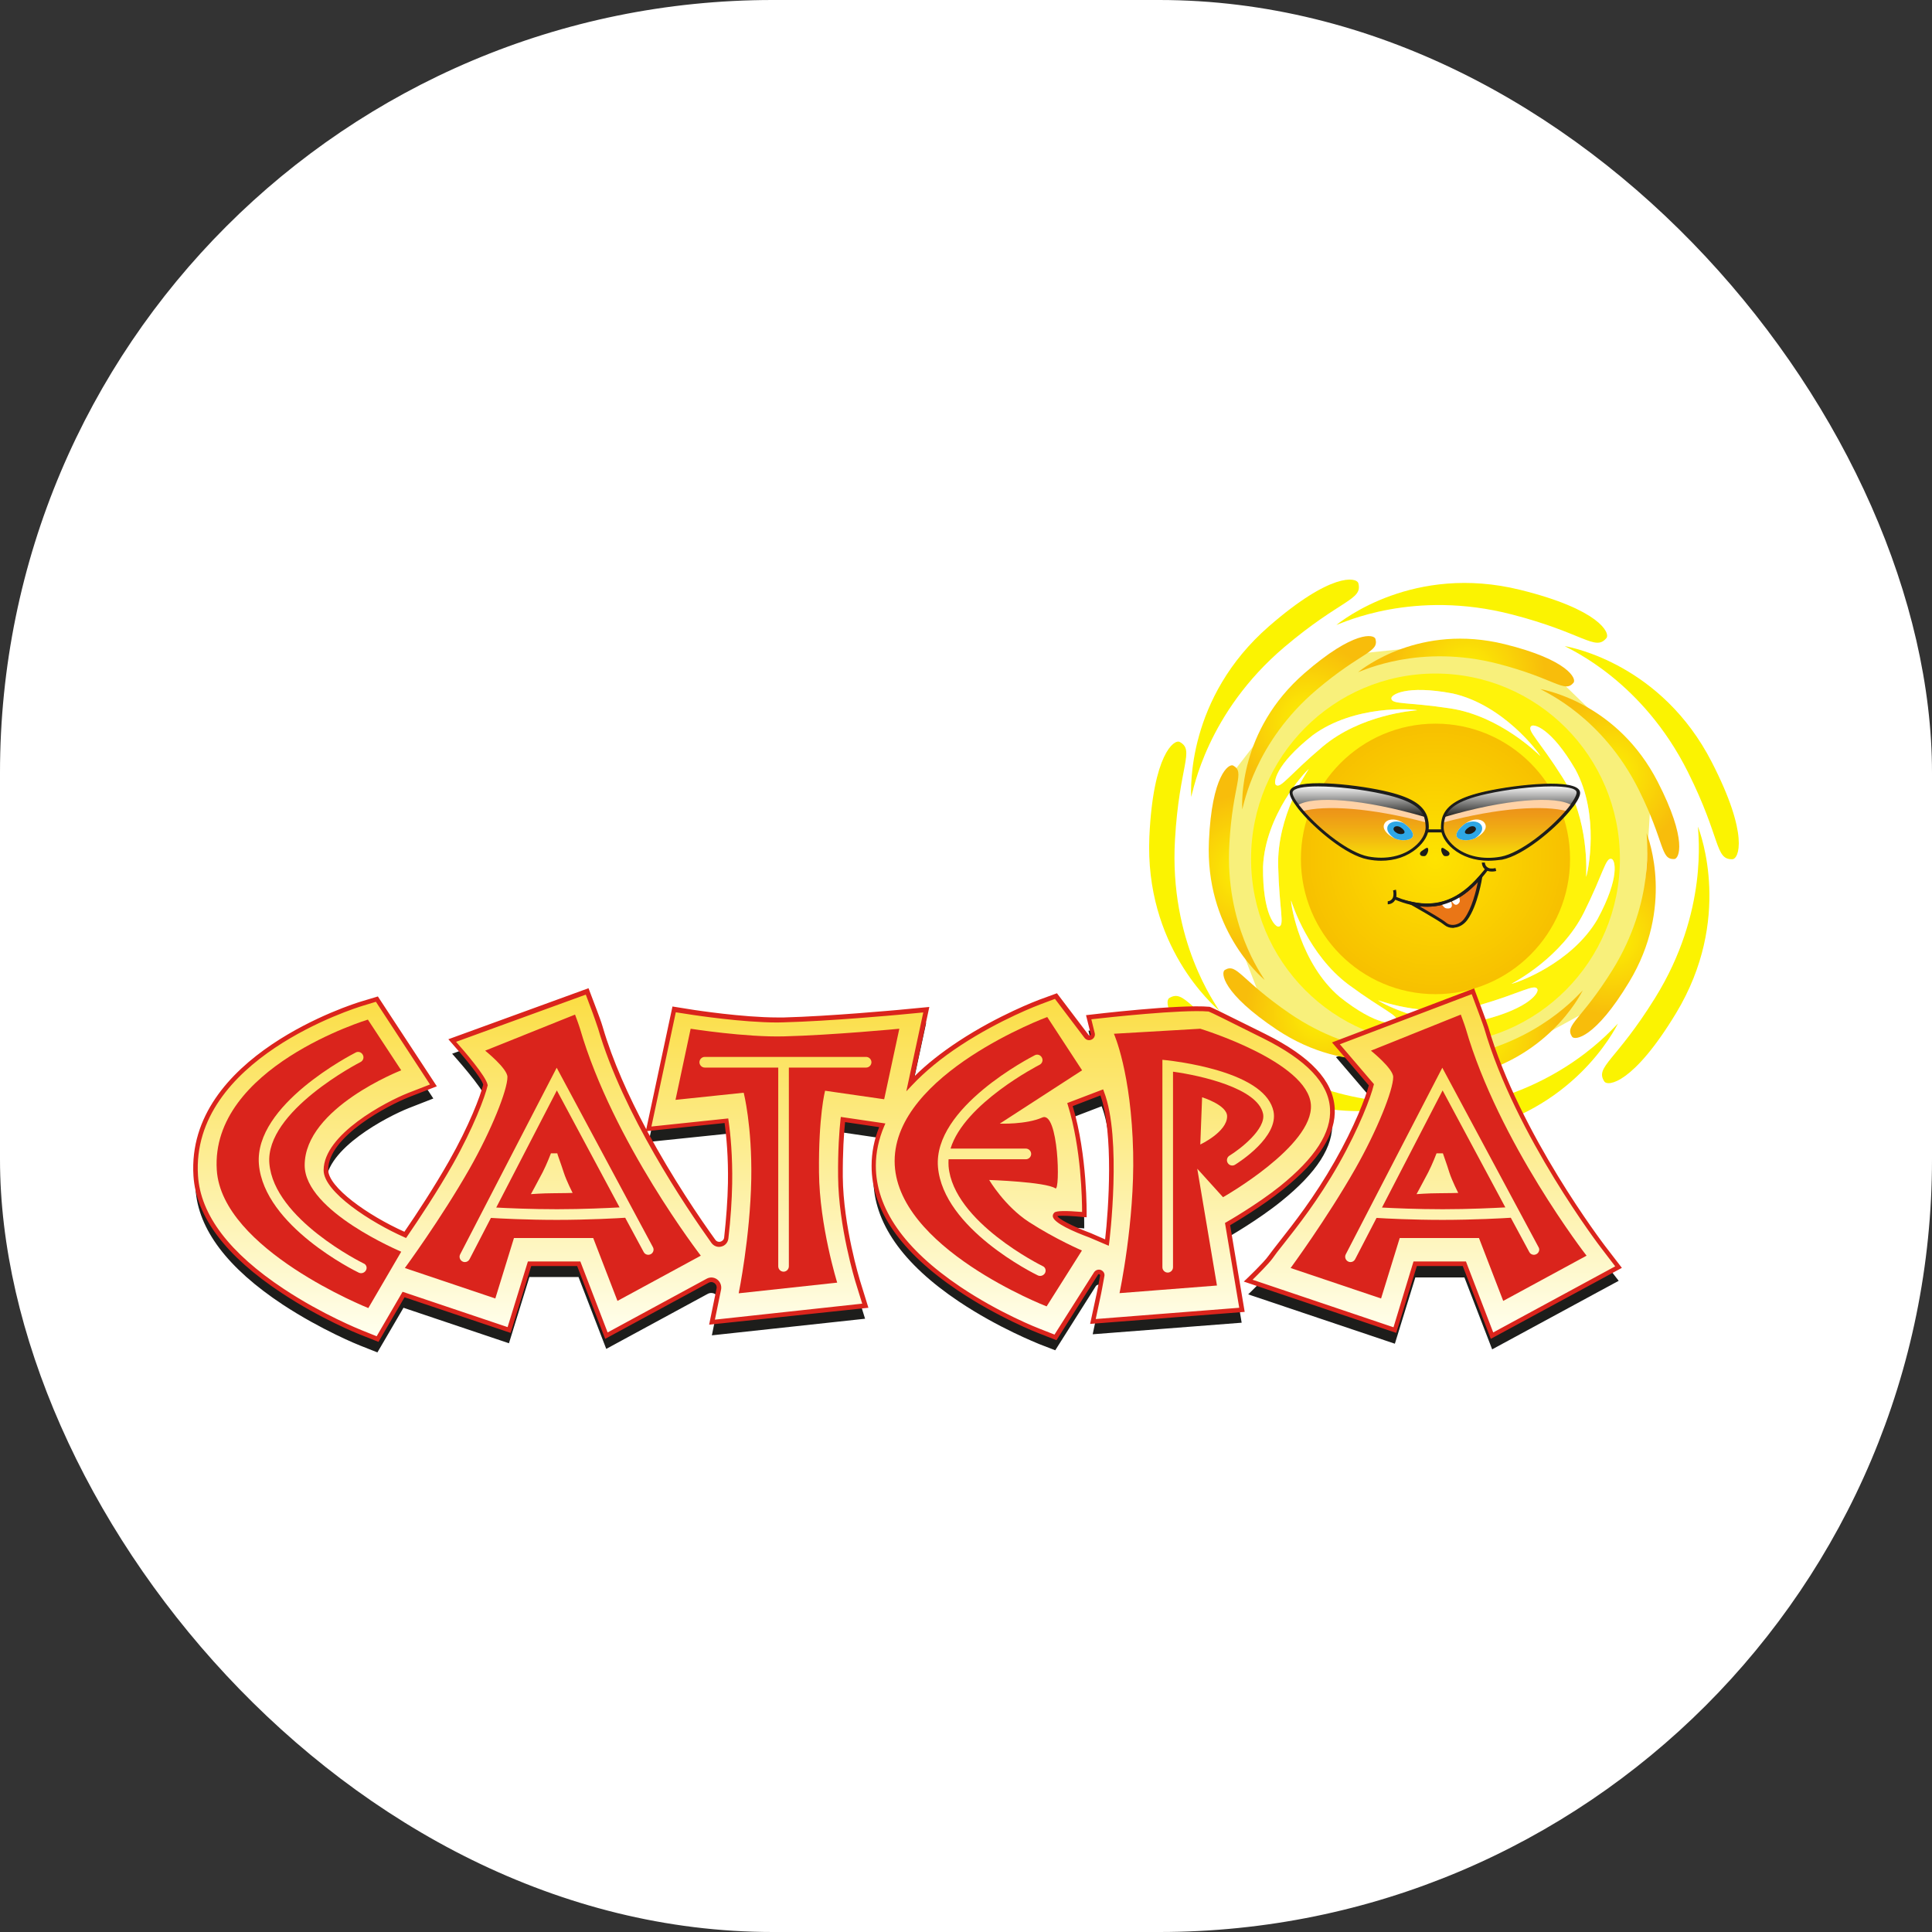 <?xml version="1.0" encoding="UTF-8"?> <svg xmlns="http://www.w3.org/2000/svg" xmlns:xlink="http://www.w3.org/1999/xlink" xmlns:svgjs="http://svgjs.dev/svgjs" version="1.1" width="1000" height="1000"><rect width="100%" height="100%" fill="#333333" stroke="none"/><g clip-path="url(#SvgjsClipPath1075)"><rect width="1000" height="1000" fill="#ffffff"></rect><g transform="matrix(6.25,0,0,6.25,100,299.999)"><svg xmlns="http://www.w3.org/2000/svg" xmlns:xlink="http://www.w3.org/1999/xlink" xmlns:svgjs="http://svgjs.dev/svgjs" version="1.1" width="128" height="64"><svg xmlns="http://www.w3.org/2000/svg" width="128" height="64" viewBox="0 0 128 64" fill="none"><path d="M116.773 56.419C116.698 56.331 109.67 47.148 107.072 38.218C106.972 37.877 105.98 35.228 105.98 35.228L94.635 39.542C94.635 39.542 97.308 42.67 97.572 42.973C97.346 43.944 96.355 46.517 94.71 49.419C92.426 53.442 90.142 55.952 89.213 57.252C88.812 57.807 87.369 59.194 87.369 59.194L99.517 63.281L101.211 57.794H105.278L107.574 63.748L116.234 59.055L118.053 58.072L116.773 56.419Z" fill="#1D1D1B"></path><path d="M90.105 51.487C93.066 49.103 94.447 46.946 94.321 44.903C94.183 42.708 92.338 40.753 88.686 38.937C86.314 37.751 84.219 36.704 84.118 36.691C81.596 36.464 74.141 37.36 74.141 37.36L74.48 38.722C74.53 39.012 74.153 39.176 73.965 38.937C73.024 37.688 71.43 35.594 71.43 35.594L70.125 36.073C69.987 36.124 66.749 37.335 63.461 39.492C61.817 40.564 60.461 41.687 59.382 42.834L60.7 36.704L58.315 36.931C58.265 36.931 52.793 37.448 48.89 37.549C48.727 37.549 48.564 37.549 48.401 37.549C45.452 37.549 41.511 36.944 41.473 36.931L39.829 36.679L37.721 46.568L44.159 45.9C44.322 47.06 44.498 48.851 44.46 51.096C44.435 52.673 44.309 54.237 44.146 55.612C44.084 56.154 43.393 56.331 43.08 55.89C40.996 52.976 35.776 45.256 33.717 38.18C33.617 37.839 33.341 37.095 33.253 36.868L32.613 35.19L21.443 39.265C21.443 39.265 24.054 42.166 24.204 42.935C23.979 43.907 22.987 46.48 21.343 49.381C20.076 51.601 18.62 53.821 17.566 55.36C14.704 54.098 10.989 51.651 10.989 49.986C10.989 47.11 16.072 44.474 17.854 43.768L19.887 42.973L15.206 35.846L13.951 36.225C13.361 36.401 -0.419 40.69 0.196 50.478C0.41 53.796 2.832 57.012 7.412 60.039C10.613 62.146 13.713 63.395 13.851 63.445L15.256 64L17.415 60.304L26.15 63.243L27.844 57.756H31.91L34.207 63.71L42.603 59.157C43.067 58.904 43.619 59.308 43.519 59.825C43.469 60.065 42.954 62.587 42.954 62.587L55.642 61.212L55.002 59.157C54.99 59.106 53.609 54.653 53.571 50.541C53.546 48.397 53.659 46.82 53.772 45.786L57.035 46.265C56.571 47.363 56.333 48.473 56.333 49.608C56.333 53.203 58.704 56.634 63.411 59.787C66.686 61.982 69.924 63.243 70.05 63.306L71.392 63.824L74.743 58.526C74.906 58.261 75.308 58.425 75.258 58.728C75.107 59.623 74.994 60.166 74.982 60.191L74.492 62.499L86.829 61.541L85.649 54.489C85.649 54.489 88.172 53.051 90.105 51.487ZM75.672 56.041L74.304 55.461C74.279 55.448 70.865 54.212 71.43 53.707C71.631 53.531 73.79 53.733 73.79 53.733C73.79 53.733 73.89 48.75 72.597 44.626L75.233 43.616C76.525 46.909 75.923 54.01 75.672 56.041Z" fill="#1D1D1B"></path><path d="M91.523 9.862L96.417 6.141L101.249 5.636L104.951 5.258L111.54 6.771L116.874 11.943L120.701 18.25L120.262 25.44L119.446 29.665L116.058 35.405L110.536 38.432L104.324 40.955L97.045 40.009L92.338 37.864L88.385 34.648L85.875 28.152L84.984 22.904L85.875 17.43L86.252 15.79L90.456 10.366L91.523 9.862Z" fill="#F8F07B"></path><path d="M102.88 7.781C94.447 7.781 87.607 14.655 87.607 23.132C87.607 31.608 94.447 38.483 102.88 38.483C111.314 38.483 118.154 31.608 118.154 23.132C118.154 14.655 111.314 7.781 102.88 7.781ZM110.799 12.145C110.988 11.905 112.456 12.271 114.464 15.715C116.51 19.486 115.506 24.267 115.355 24.62C115.368 24.292 115.631 19.89 113.41 16.396C111.477 13.331 110.436 12.486 110.799 12.145ZM104.311 9.433C108.478 10.367 111.402 14.277 111.565 14.617C111.327 14.39 108.202 11.3 104.123 10.669C100.571 10.127 99.254 10.354 99.228 9.849C99.166 9.559 100.408 8.689 104.311 9.433ZM92.715 12.889C96.166 10.354 101.01 10.707 101.374 10.821C101.048 10.846 96.681 11.174 93.518 13.848C90.77 16.169 90.067 17.317 89.678 17.014C89.427 16.863 89.59 15.349 92.715 12.889ZM89.916 28.732C89.64 28.846 88.561 27.773 88.599 23.788C88.774 19.499 92.075 15.904 92.389 15.69C92.213 15.954 89.741 19.6 89.853 23.75C89.941 27.357 90.406 28.631 89.916 28.732ZM99.642 36.553C99.555 36.843 98.061 37.032 94.949 34.56C91.686 31.785 90.908 26.966 90.92 26.575C91.021 26.878 92.364 31.078 95.689 33.551C98.576 35.682 99.856 36.099 99.642 36.553ZM106.884 36.452C102.705 37.373 98.413 35.09 98.124 34.837C98.425 34.938 102.567 36.414 106.532 35.241C109.971 34.232 111.076 33.462 111.314 33.904C111.49 34.156 110.724 35.468 106.884 36.452ZM109.168 33.475C109.457 33.324 113.335 31.267 115.179 27.559C116.786 24.33 116.974 22.993 117.451 23.132C117.752 23.169 118.191 24.62 116.296 28.127C114.138 31.823 109.544 33.425 109.168 33.475Z" fill="#FFF30A"></path><path d="M110.799 12.145C110.988 11.905 112.456 12.271 114.464 15.715C116.51 19.486 115.506 24.267 115.355 24.62C115.368 24.292 115.631 19.89 113.41 16.396C111.477 13.331 110.436 12.486 110.799 12.145Z" fill="white"></path><path d="M104.311 9.433C108.478 10.366 111.402 14.277 111.565 14.617C111.327 14.39 108.202 11.3 104.123 10.669C100.571 10.127 99.254 10.354 99.228 9.849C99.166 9.559 100.408 8.689 104.311 9.433Z" fill="white"></path><path d="M92.715 12.889C96.166 10.354 101.01 10.707 101.374 10.82C101.048 10.846 96.681 11.174 93.518 13.848C90.77 16.169 90.067 17.316 89.678 17.014C89.427 16.862 89.59 15.349 92.715 12.889Z" fill="white"></path><path d="M89.916 28.732C89.64 28.846 88.561 27.773 88.599 23.788C88.774 19.499 92.075 15.904 92.389 15.69C92.213 15.954 89.74 19.6 89.853 23.75C89.941 27.357 90.406 28.631 89.916 28.732Z" fill="white"></path><path d="M99.643 36.553C99.555 36.843 98.061 37.032 94.949 34.56C91.686 31.785 90.908 26.966 90.92 26.575C91.021 26.878 92.364 31.078 95.689 33.551C98.576 35.682 99.856 36.099 99.643 36.553Z" fill="white"></path><path d="M106.884 36.452C102.705 37.373 98.413 35.089 98.124 34.837C98.425 34.938 102.567 36.414 106.533 35.241C109.971 34.232 111.076 33.462 111.314 33.904C111.49 34.156 110.724 35.468 106.884 36.452Z" fill="white"></path><path d="M109.168 33.475C109.457 33.323 113.335 31.267 115.179 27.559C116.786 24.33 116.974 22.993 117.451 23.131C117.752 23.169 118.191 24.62 116.296 28.126C114.138 31.822 109.544 33.424 109.168 33.475Z" fill="white"></path><path d="M102.88 34.333C109.035 34.333 114.025 29.318 114.025 23.132C114.025 16.945 109.035 11.931 102.88 11.931C96.726 11.931 91.736 16.945 91.736 23.132C91.736 29.318 96.726 34.333 102.88 34.333Z" fill="url(#paint0_radial_141_11)"></path><path d="M102.19 20.533C102.19 21.744 100.308 23.623 97.283 23.056C95.589 22.728 93.154 20.722 91.836 19.183C91.698 19.019 91.56 18.855 91.447 18.704C91.435 18.691 91.422 18.679 91.422 18.666C91.058 18.174 90.87 17.77 90.933 17.556C91.196 16.648 95.689 17.001 98.563 17.632C100.935 18.161 101.776 18.83 102.065 19.663C102.065 19.663 102.065 19.663 102.065 19.675C102.115 19.814 102.14 19.965 102.165 20.129C102.178 20.255 102.19 20.394 102.19 20.533Z" fill="url(#paint1_linear_141_11)"></path><path d="M98.375 23.22C98.011 23.22 97.647 23.182 97.271 23.106C95.489 22.766 92.991 20.634 91.786 19.221C91.648 19.057 91.51 18.893 91.397 18.742C91.397 18.729 91.385 18.729 91.385 18.717L91.372 18.704C90.971 18.162 90.795 17.77 90.87 17.544C91.159 16.509 96.041 17.014 98.576 17.569C100.709 18.035 101.776 18.654 102.127 19.637C102.178 19.789 102.215 19.94 102.228 20.117C102.24 20.243 102.253 20.382 102.253 20.533C102.253 21.088 101.889 21.731 101.274 22.248C100.508 22.879 99.492 23.22 98.375 23.22ZM93.204 17.064C91.975 17.064 91.083 17.215 90.983 17.569C90.933 17.745 91.109 18.136 91.472 18.628L91.485 18.641C91.485 18.641 91.498 18.654 91.498 18.666C91.611 18.83 91.749 18.982 91.887 19.145C93.305 20.798 95.714 22.69 97.296 22.993C98.789 23.283 100.22 22.967 101.199 22.148C101.776 21.668 102.127 21.05 102.127 20.533C102.127 20.394 102.115 20.256 102.102 20.129C102.09 19.965 102.052 19.814 102.002 19.688V19.675C101.676 18.742 100.634 18.149 98.551 17.682C96.769 17.304 94.723 17.064 93.204 17.064Z" fill="#1D1D1B"></path><path d="M103.445 20.533C103.445 21.744 105.328 23.623 108.352 23.056C110.046 22.728 112.481 20.722 113.799 19.183C113.937 19.019 114.075 18.855 114.188 18.704C114.201 18.691 114.213 18.679 114.213 18.666C114.577 18.174 114.765 17.77 114.715 17.556C114.452 16.648 109.959 17.001 107.085 17.632C104.713 18.161 103.872 18.83 103.583 19.663C103.583 19.663 103.583 19.663 103.583 19.675C103.533 19.814 103.495 19.965 103.483 20.129C103.458 20.255 103.445 20.394 103.445 20.533Z" fill="url(#paint2_linear_141_11)"></path><path d="M107.26 23.22C106.143 23.22 105.127 22.879 104.361 22.248C103.746 21.731 103.382 21.101 103.382 20.533C103.382 20.382 103.395 20.256 103.408 20.117C103.42 19.94 103.458 19.789 103.508 19.65C103.859 18.666 104.926 18.035 107.06 17.569C109.595 17.014 114.477 16.509 114.765 17.544C114.828 17.77 114.665 18.162 114.263 18.704L114.251 18.717C114.251 18.729 114.238 18.729 114.226 18.742C114.113 18.893 113.975 19.057 113.837 19.221C112.632 20.634 110.134 22.766 108.352 23.106C107.988 23.182 107.624 23.22 107.26 23.22ZM112.431 17.064C110.912 17.064 108.867 17.304 107.085 17.695C104.989 18.162 103.96 18.754 103.633 19.688C103.583 19.827 103.546 19.965 103.533 20.142C103.52 20.268 103.508 20.394 103.508 20.546C103.508 21.063 103.859 21.681 104.437 22.16C105.416 22.98 106.846 23.283 108.34 23.005C109.921 22.703 112.331 20.811 113.749 19.158C113.887 18.994 114.012 18.843 114.138 18.679C114.15 18.666 114.15 18.666 114.15 18.654C114.15 18.641 114.163 18.641 114.163 18.628C114.527 18.136 114.703 17.758 114.652 17.581C114.552 17.216 113.661 17.064 112.431 17.064Z" fill="#1D1D1B"></path><path d="M102.065 19.676C102.115 19.814 102.14 19.966 102.165 20.13C97.534 18.881 93.719 18.666 91.836 19.184C91.698 19.02 91.56 18.856 91.447 18.704C91.435 18.692 91.422 18.679 91.422 18.666C91.058 18.174 90.87 17.771 90.933 17.556C91.196 16.648 95.689 17.002 98.563 17.632C100.935 18.149 101.776 18.831 102.065 19.676C102.065 19.663 102.065 19.663 102.065 19.676Z" fill="#FFD2A6"></path><path d="M103.571 19.676C103.521 19.814 103.483 19.966 103.47 20.13C108.101 18.881 111.917 18.666 113.799 19.184C113.937 19.02 114.075 18.856 114.188 18.704C114.201 18.692 114.213 18.679 114.213 18.666C114.577 18.174 114.765 17.771 114.715 17.556C114.452 16.648 109.959 17.002 107.085 17.632C104.7 18.149 103.872 18.831 103.571 19.676C103.571 19.663 103.571 19.663 103.571 19.676Z" fill="#FFD2A6"></path><path d="M100.96 21.34C100.772 21.605 100.044 21.681 99.492 21.428C99.454 21.416 99.429 21.403 99.391 21.378C98.827 21.075 98.438 20.609 98.651 20.218C98.852 19.826 99.479 19.751 100.044 20.054C100.107 20.091 100.17 20.117 100.232 20.167C100.734 20.495 101.186 21.025 100.96 21.34Z" fill="white"></path><path d="M104.675 21.34C104.863 21.605 105.591 21.681 106.143 21.428C106.181 21.416 106.206 21.403 106.244 21.378C106.809 21.075 107.198 20.609 106.984 20.218C106.784 19.826 106.156 19.751 105.591 20.054C105.529 20.091 105.466 20.117 105.403 20.167C104.914 20.495 104.449 21.025 104.675 21.34Z" fill="white"></path><path d="M100.96 21.34C100.772 21.605 100.044 21.681 99.492 21.428C99.028 21.126 98.764 20.735 98.94 20.382C99.128 20.016 99.693 19.927 100.232 20.167C100.734 20.495 101.186 21.025 100.96 21.34Z" fill="#2EA7E6"></path><path d="M104.675 21.34C104.863 21.605 105.591 21.681 106.143 21.428C106.608 21.126 106.871 20.735 106.696 20.382C106.507 20.016 105.943 19.927 105.403 20.167C104.914 20.495 104.449 21.025 104.675 21.34Z" fill="#2EA7E6"></path><path d="M100.295 20.987C100.22 21.088 99.919 21.113 99.705 21C99.492 20.886 99.341 20.71 99.429 20.558C99.504 20.407 99.743 20.382 99.956 20.495C100.17 20.622 100.396 20.849 100.295 20.987Z" fill="#1D1D1B"></path><path d="M105.34 20.987C105.416 21.088 105.717 21.113 105.93 21C106.143 20.886 106.294 20.71 106.206 20.558C106.131 20.407 105.892 20.382 105.679 20.495C105.466 20.622 105.24 20.849 105.34 20.987Z" fill="#1D1D1B"></path><path d="M103.483 20.685H102.165V20.937H103.483V20.685Z" fill="#1D1D1B"></path><path d="M101.814 22.425C101.475 22.627 101.588 22.816 101.726 22.879C101.801 22.904 101.977 22.917 102.04 22.879C102.153 22.816 102.328 22.488 102.266 22.286C102.228 22.084 101.927 22.362 101.814 22.425Z" fill="#1D1D1B"></path><path d="M103.822 22.425C104.161 22.627 104.048 22.816 103.91 22.879C103.834 22.904 103.659 22.917 103.596 22.879C103.483 22.816 103.307 22.488 103.37 22.286C103.408 22.084 103.709 22.362 103.822 22.425Z" fill="#1D1D1B"></path><path d="M98.927 26.891V26.638C98.94 26.638 99.254 26.626 99.367 26.298C99.429 26.096 99.392 25.831 99.367 25.743L99.605 25.68C99.605 25.692 99.705 26.071 99.605 26.386C99.442 26.891 98.952 26.891 98.927 26.891Z" fill="#1D1D1B"></path><path d="M107.549 24.178C107.436 24.178 107.323 24.166 107.21 24.128C106.721 23.951 106.721 23.459 106.721 23.434H106.972C106.972 23.447 106.972 23.762 107.298 23.888C107.499 23.964 107.762 23.913 107.85 23.888L107.913 24.128C107.9 24.14 107.737 24.178 107.549 24.178Z" fill="#1D1D1B"></path><path d="M106.62 24.607C106.62 24.607 106.256 26.953 105.403 28.126C104.926 28.77 104.135 28.87 103.709 28.505C103.282 28.139 100.885 26.802 100.885 26.802C103.382 27.369 105.139 26.335 106.62 24.607Z" fill="#EA7616"></path><path d="M104.311 28.845C104.048 28.845 103.809 28.757 103.621 28.606C103.207 28.253 100.835 26.928 100.822 26.916L100.057 26.487L100.91 26.676C103.056 27.155 104.838 26.474 106.532 24.519L106.821 24.191L106.758 24.62C106.746 24.721 106.382 27.004 105.516 28.189C105.252 28.543 104.876 28.782 104.474 28.82C104.399 28.845 104.361 28.845 104.311 28.845ZM101.563 27.054C102.303 27.483 103.483 28.164 103.771 28.416C103.935 28.555 104.16 28.618 104.411 28.593C104.738 28.555 105.064 28.366 105.277 28.063C105.892 27.231 106.244 25.768 106.394 25.036C104.939 26.6 103.382 27.256 101.563 27.054Z" fill="#1D1D1B"></path><path d="M103.746 27.218C103.608 27.193 103.458 26.979 103.357 26.827C103.633 26.764 103.897 26.676 104.148 26.562C104.148 26.562 104.161 26.562 104.161 26.55C104.161 26.562 104.173 26.575 104.173 26.6C104.186 26.663 104.211 26.752 104.223 26.852C104.324 27.231 103.985 27.269 103.746 27.218Z" fill="white"></path><path d="M104.876 26.701C104.775 26.89 104.55 27.08 104.324 26.764C104.274 26.701 104.223 26.638 104.198 26.588C104.186 26.575 104.173 26.563 104.173 26.55C104.173 26.55 104.186 26.55 104.186 26.537C104.399 26.436 104.612 26.323 104.826 26.197C104.863 26.373 104.926 26.588 104.876 26.701Z" fill="white"></path><path d="M102.19 27.092C101.337 27.092 100.433 26.891 99.454 26.474L99.555 26.247C100.973 26.84 102.203 26.979 103.345 26.701C103.608 26.638 103.859 26.55 104.11 26.436L104.136 26.424C104.349 26.336 104.55 26.222 104.75 26.096C105.529 25.617 106.282 24.885 107.06 23.863L107.26 24.015C106.47 25.062 105.692 25.818 104.889 26.31C104.688 26.436 104.462 26.55 104.236 26.651L104.211 26.663C103.947 26.777 103.671 26.865 103.408 26.941C103.006 27.042 102.604 27.092 102.19 27.092Z" fill="#1D1D1B"></path><path d="M121.279 16.736C117.966 10.303 112.08 9.168 111.565 9.067C111.942 9.307 116.698 11.363 119.71 17.392C121.906 21.807 121.492 23.182 122.647 23.144C123.061 23.144 123.776 21.593 121.279 16.736Z" fill="url(#paint3_radial_141_11)"></path><path d="M118.919 33.324C122.659 27.13 120.551 21.492 120.363 21C120.363 21.442 121.09 26.601 117.539 32.327C114.941 36.515 113.548 36.868 114.188 37.852C114.401 38.193 116.108 37.991 118.919 33.324Z" fill="url(#paint4_radial_141_11)"></path><path d="M105.014 41.207C112.092 39.833 114.841 34.472 115.079 34.018C114.753 34.308 111.427 38.319 104.826 39.505C99.994 40.375 98.802 39.58 98.501 40.703C98.4 41.119 99.68 42.242 105.014 41.207Z" fill="url(#paint5_radial_141_11)"></path><path d="M89.741 37.272C95.752 41.27 101.437 39.378 101.939 39.214C101.5 39.189 96.342 39.719 90.795 35.922C86.741 33.147 86.44 31.734 85.436 32.327C85.085 32.541 85.21 34.244 89.741 37.272Z" fill="url(#paint6_radial_141_11)"></path><path d="M84.118 21.656C83.792 28.896 88.347 32.819 88.737 33.16C88.523 32.769 85.423 28.594 85.812 21.858C86.088 16.939 87.143 15.955 86.126 15.4C85.762 15.21 84.357 16.207 84.118 21.656Z" fill="url(#paint7_radial_141_11)"></path><path d="M92.025 7.756C86.578 12.498 86.854 18.515 86.879 19.032C87.017 18.616 87.908 13.482 93.029 9.13C96.781 5.952 98.212 6.04 97.911 4.918C97.81 4.514 96.129 4.186 92.025 7.756Z" fill="url(#paint8_radial_141_11)"></path><path d="M108.603 5.346C101.6 3.618 96.882 7.339 96.467 7.667C96.894 7.541 101.563 5.296 108.064 6.973C112.82 8.21 113.573 9.433 114.314 8.538C114.577 8.222 113.887 6.645 108.603 5.346Z" fill="url(#paint9_radial_141_11)"></path><path d="M125.759 15.109C121.618 7.049 114.226 5.624 113.586 5.51C114.062 5.8 120.024 8.399 123.789 15.942C126.55 21.467 126.01 23.195 127.466 23.157C127.993 23.144 128.884 21.189 125.759 15.109Z" fill="#FBF301"></path><path d="M122.81 35.897C127.491 28.139 124.843 21.063 124.617 20.457C124.617 21.012 125.521 27.483 121.065 34.648C117.815 39.895 116.071 40.337 116.861 41.56C117.15 42.002 119.271 41.749 122.81 35.897Z" fill="#FBF301"></path><path d="M105.378 45.786C114.251 44.07 117.689 37.347 117.991 36.767C117.577 37.133 113.422 42.153 105.139 43.642C99.09 44.739 97.584 43.742 97.208 45.155C97.082 45.66 98.689 47.072 105.378 45.786Z" fill="#FBF301"></path><path d="M86.239 40.841C93.769 45.861 100.898 43.477 101.525 43.275C100.973 43.25 94.51 43.906 87.557 39.151C82.474 35.669 82.098 33.904 80.843 34.648C80.403 34.913 80.567 37.057 86.239 40.841Z" fill="#FBF301"></path><path d="M79.186 21.277C78.784 30.346 84.482 35.266 84.972 35.695C84.708 35.203 80.817 29.968 81.307 21.542C81.658 15.374 82.976 14.138 81.696 13.444C81.244 13.204 79.5 14.453 79.186 21.277Z" fill="#FBF301"></path><path d="M89.1 3.858C82.273 9.799 82.625 17.342 82.65 17.998C82.826 17.468 83.942 11.035 90.368 5.586C95.074 1.6 96.856 1.713 96.493 0.301C96.342 -0.204 94.246 -0.62 89.1 3.858Z" fill="#FBF301"></path><path d="M109.871 0.843C101.098 -1.314 95.187 3.353 94.673 3.757C95.2 3.593 101.061 0.78 109.206 2.886C115.167 4.425 116.108 5.964 117.037 4.842C117.363 4.438 116.485 2.47 109.871 0.843Z" fill="#FBF301"></path><path d="M102.065 19.675C96.894 18.149 92.715 17.872 91.447 18.704C91.435 18.692 91.422 18.679 91.422 18.666C91.058 18.174 90.87 17.771 90.933 17.556C91.196 16.648 95.601 16.976 98.563 17.632C100.935 18.162 101.776 18.83 102.065 19.675C102.065 19.663 102.065 19.663 102.065 19.675Z" fill="url(#paint10_linear_141_11)"></path><path d="M103.571 19.675C108.741 18.149 112.92 17.872 114.188 18.704C114.201 18.692 114.213 18.679 114.213 18.666C114.577 18.174 114.765 17.771 114.715 17.556C114.452 16.648 110.046 16.976 107.085 17.632C104.7 18.162 103.872 18.83 103.571 19.675C103.571 19.663 103.571 19.663 103.571 19.675Z" fill="url(#paint11_linear_141_11)"></path><path d="M98.375 23.283C98.011 23.283 97.635 23.245 97.258 23.169C95.463 22.829 92.953 20.672 91.749 19.259C91.611 19.095 91.472 18.931 91.359 18.767C91.359 18.767 91.347 18.755 91.347 18.742L91.334 18.729C90.908 18.162 90.745 17.758 90.82 17.506C91.134 16.421 95.978 16.913 98.601 17.493C100.759 17.973 101.839 18.603 102.19 19.6C102.24 19.751 102.278 19.915 102.303 20.092C102.316 20.218 102.328 20.357 102.328 20.508C102.328 21.088 101.952 21.744 101.337 22.261C100.546 22.942 99.504 23.283 98.375 23.283ZM93.154 17.128C91.975 17.128 91.146 17.266 91.046 17.594C91.033 17.657 91.008 17.897 91.523 18.591C91.523 18.591 91.535 18.603 91.535 18.616L91.548 18.628C91.673 18.793 91.799 18.944 91.937 19.108C93.342 20.748 95.74 22.627 97.308 22.93C98.789 23.207 100.195 22.917 101.161 22.097C101.726 21.631 102.065 21.025 102.065 20.533C102.065 20.395 102.052 20.268 102.04 20.142C102.027 19.978 101.989 19.839 101.952 19.713V19.701C101.726 19.057 101.136 18.326 98.538 17.758C96.769 17.367 94.673 17.128 93.154 17.128Z" fill="#1D1D1B"></path><path d="M107.26 23.283C106.131 23.283 105.102 22.942 104.324 22.299C103.696 21.782 103.32 21.113 103.332 20.546C103.332 20.394 103.345 20.256 103.357 20.129C103.382 19.953 103.408 19.789 103.458 19.65C103.822 18.641 104.888 18.01 107.06 17.531C109.683 16.951 114.539 16.459 114.841 17.544C114.916 17.796 114.74 18.187 114.326 18.767L114.313 18.78C114.301 18.792 114.301 18.792 114.288 18.805C114.175 18.956 114.037 19.12 113.899 19.284C112.695 20.697 110.172 22.841 108.39 23.195C108.001 23.245 107.624 23.283 107.26 23.283ZM112.481 17.127C110.95 17.127 108.867 17.367 107.097 17.758C104.499 18.326 103.91 19.07 103.684 19.713C103.633 19.852 103.608 19.991 103.583 20.154C103.571 20.281 103.558 20.407 103.558 20.546C103.558 21.038 103.91 21.643 104.462 22.11C105.428 22.917 106.834 23.22 108.315 22.942C109.883 22.64 112.28 20.76 113.686 19.12C113.824 18.956 113.95 18.805 114.062 18.641L114.075 18.616C114.075 18.603 114.088 18.603 114.088 18.59C114.59 17.897 114.577 17.657 114.564 17.594C114.502 17.266 113.661 17.127 112.481 17.127Z" fill="#1D1D1B"></path><path d="M13.863 62.335C13.738 62.284 10.625 61.036 7.425 58.929C2.844 55.914 0.41 52.698 0.209 49.368C-0.406 39.58 13.374 35.291 13.964 35.114L15.219 34.736L19.9 41.863L17.867 42.657C16.085 43.351 11.002 46 11.002 48.876C11.002 50.541 14.717 53.001 17.578 54.249C18.632 52.711 20.101 50.49 21.356 48.27C23 45.369 23.991 42.796 24.217 41.825C24.079 41.056 21.456 38.154 21.456 38.154L32.626 34.08L33.266 35.758C33.353 35.985 33.63 36.729 33.73 37.069C35.776 44.133 40.996 51.865 43.092 54.779C43.406 55.221 44.096 55.044 44.159 54.502C44.31 53.127 44.448 51.55 44.473 49.986C44.51 47.741 44.335 45.95 44.172 44.789L37.733 45.458L39.842 35.569L41.486 35.821C41.523 35.821 45.464 36.439 48.413 36.439C48.577 36.439 48.752 36.439 48.903 36.439C52.806 36.338 58.265 35.821 58.328 35.821L60.712 35.594L59.395 41.724C60.474 40.576 61.829 39.453 63.473 38.381C66.761 36.224 69.999 35.014 70.138 34.963L71.443 34.484C71.443 34.484 73.024 36.578 73.978 37.826C74.153 38.066 74.53 37.902 74.492 37.612L74.153 36.25C74.153 36.25 81.608 35.354 84.131 35.581C84.231 35.594 86.327 36.641 88.699 37.826C92.351 39.655 94.196 41.598 94.334 43.793C94.459 45.836 93.079 47.993 90.117 50.377C88.184 51.941 85.649 53.379 85.649 53.379L86.841 60.481L74.505 61.439L74.994 59.131C74.994 59.106 75.107 58.563 75.27 57.668C75.321 57.365 74.919 57.201 74.756 57.466L71.405 62.764L70.062 62.246C69.924 62.196 66.686 60.935 63.423 58.727C58.73 55.574 56.345 52.143 56.345 48.548C56.345 47.413 56.584 46.29 57.048 45.205L53.785 44.726C53.672 45.76 53.559 47.337 53.584 49.481C53.622 53.593 55.002 58.046 55.015 58.097L55.655 60.153L42.967 61.528C42.967 61.528 43.481 59.005 43.532 58.765C43.632 58.248 43.08 57.844 42.615 58.097L34.219 62.65L31.923 56.697H27.857L26.162 62.184L17.427 59.245L15.269 62.94L13.863 62.335ZM74.304 54.312L75.672 54.893C75.923 52.862 76.525 45.773 75.245 42.456L72.61 43.465C73.89 47.602 73.802 52.572 73.802 52.572C73.802 52.572 71.644 52.37 71.443 52.547C70.865 53.076 74.291 54.312 74.304 54.312ZM105.265 56.659H101.199L99.504 62.146L87.356 58.059C87.356 58.059 88.799 56.671 89.201 56.116C90.13 54.817 92.414 52.307 94.698 48.283C96.342 45.382 97.333 42.809 97.559 41.837C97.308 41.535 94.623 38.407 94.623 38.407L105.968 34.093C105.968 34.093 106.972 36.742 107.06 37.082C109.645 46.013 116.685 55.196 116.761 55.284L118.028 56.936L116.209 57.92L107.549 62.612L105.265 56.659Z" fill="url(#paint12_linear_141_11)"></path><path d="M15.344 63.129L13.788 62.511C13.662 62.461 10.537 61.212 7.325 59.08C2.694 56.028 0.234 52.761 0.021 49.38C-0.607 39.453 13.311 35.114 13.914 34.938L15.294 34.522L20.176 41.964L17.93 42.834C16.185 43.515 11.178 46.101 11.178 48.876C11.178 50.314 14.428 52.635 17.49 54.01C18.507 52.534 19.938 50.352 21.18 48.169C22.837 45.256 23.79 42.758 24.016 41.825C23.866 41.245 22.322 39.403 21.318 38.28L21.13 38.066L32.739 33.84L33.441 35.695C33.529 35.922 33.805 36.666 33.906 37.019C34.734 39.87 36.077 42.821 37.52 45.521L39.691 35.354L41.511 35.644C41.549 35.644 45.477 36.262 48.413 36.262C48.577 36.262 48.74 36.262 48.903 36.262C52.768 36.161 58.253 35.644 58.315 35.644L60.963 35.392L59.733 41.131C60.737 40.135 61.967 39.163 63.386 38.23C66.686 36.06 69.949 34.837 70.087 34.786L71.531 34.257L71.618 34.37C71.618 34.37 73.2 36.464 74.153 37.713C74.191 37.763 74.254 37.751 74.266 37.738C74.291 37.725 74.329 37.7 74.329 37.637L73.94 36.073L74.153 36.048C74.455 36.01 81.658 35.152 84.168 35.379C84.269 35.392 84.746 35.619 87.733 37.107L88.799 37.637C92.527 39.491 94.397 41.497 94.535 43.767C94.66 45.886 93.267 48.094 90.243 50.516C88.548 51.878 86.39 53.165 85.875 53.467L87.08 60.645L74.279 61.641L74.831 59.08C74.831 59.08 74.944 58.525 75.107 57.63C75.12 57.567 75.07 57.541 75.044 57.529C75.019 57.516 74.969 57.504 74.932 57.567L71.493 62.991L70.012 62.41C69.874 62.36 66.624 61.086 63.335 58.879C58.579 55.687 56.169 52.206 56.182 48.535C56.182 47.45 56.395 46.378 56.809 45.344L53.986 44.928C53.885 45.886 53.785 47.4 53.797 49.469C53.835 53.543 55.203 57.983 55.215 58.033L55.918 60.304L42.728 61.704L42.779 61.452C42.779 61.427 43.293 58.929 43.343 58.702C43.381 58.525 43.306 58.361 43.167 58.261C43.029 58.16 42.854 58.147 42.703 58.223L34.119 62.877L31.797 56.848H27.995L26.288 62.385L17.503 59.434L15.344 63.129ZM15.131 34.963L14.014 35.303C13.437 35.48 -0.218 39.718 0.397 49.355C0.598 52.61 3.007 55.776 7.538 58.765C10.726 60.872 13.813 62.108 13.938 62.158L15.194 62.663L17.34 58.98L26.037 61.906L27.718 56.469H32.061L34.32 62.347L42.528 57.895C42.804 57.743 43.142 57.769 43.393 57.958C43.644 58.147 43.77 58.462 43.72 58.778C43.682 58.967 43.343 60.632 43.205 61.288L55.404 59.963L54.839 58.134C54.827 58.084 53.446 53.593 53.408 49.469C53.383 47.236 53.509 45.647 53.609 44.688L53.634 44.499L57.324 45.041L57.224 45.268C56.772 46.328 56.533 47.438 56.533 48.535C56.533 52.067 58.88 55.435 63.524 58.563C66.787 60.758 69.999 62.007 70.138 62.057L71.33 62.524L74.605 57.365C74.731 57.176 74.957 57.1 75.17 57.176C75.383 57.264 75.509 57.466 75.459 57.693C75.296 58.626 75.183 59.156 75.183 59.169L74.743 61.237L86.628 60.304L85.448 53.278L85.561 53.215C85.587 53.202 88.097 51.764 90.004 50.238C92.916 47.892 94.271 45.785 94.146 43.805C94.02 41.686 92.2 39.781 88.611 37.99L87.544 37.461C85.875 36.628 84.294 35.833 84.093 35.77C81.847 35.581 75.609 36.275 74.379 36.413L74.668 37.587C74.706 37.801 74.593 38.016 74.379 38.104C74.179 38.192 73.953 38.129 73.815 37.952C72.999 36.88 71.706 35.165 71.367 34.723L70.188 35.165C70.05 35.215 66.824 36.426 63.561 38.571C61.942 39.63 60.587 40.753 59.52 41.888L59.056 42.38L60.461 35.846L58.328 36.048C58.278 36.048 52.781 36.565 48.89 36.666C48.727 36.666 48.564 36.678 48.388 36.678C45.426 36.678 41.473 36.06 41.436 36.06L39.967 35.833L37.947 45.294L44.31 44.625L44.335 44.802C44.498 45.924 44.673 47.741 44.636 50.024C44.611 51.411 44.51 52.938 44.322 54.565C44.285 54.893 44.059 55.157 43.745 55.233C43.431 55.322 43.105 55.195 42.916 54.931C40.783 51.941 35.587 44.234 33.529 37.17C33.429 36.842 33.153 36.098 33.077 35.871L32.513 34.37L21.77 38.28C22.41 38.999 24.255 41.131 24.38 41.837L24.393 41.875L24.38 41.913C24.167 42.834 23.201 45.407 21.506 48.409C20.226 50.667 18.733 52.912 17.716 54.401L17.628 54.527L17.49 54.464C14.717 53.24 10.801 50.718 10.801 48.914C10.801 45.937 15.972 43.238 17.791 42.519L19.611 41.812L15.131 34.963ZM37.595 45.672C39.691 49.57 41.988 52.938 43.243 54.678C43.368 54.842 43.544 54.867 43.669 54.83C43.795 54.792 43.946 54.691 43.971 54.489C44.146 52.887 44.259 51.373 44.285 49.986C44.322 47.842 44.159 46.114 44.008 45.004L37.595 45.672ZM107.461 62.877L105.139 56.848H101.337L99.63 62.385L87.005 58.134L87.231 57.92C87.243 57.907 88.674 56.545 89.05 56.003C89.289 55.675 89.603 55.271 89.979 54.792C91.109 53.354 92.828 51.184 94.535 48.182C96.166 45.319 97.108 42.859 97.359 41.888C96.894 41.333 94.51 38.558 94.484 38.533L94.309 38.331L106.081 33.853L106.143 34.029C106.181 34.143 107.147 36.691 107.248 37.032C109.833 45.924 116.849 55.082 116.911 55.17L118.317 56.999L107.461 62.877ZM101.061 56.469H105.403L107.662 62.347L117.765 56.873L116.635 55.397C116.56 55.309 109.507 46.088 106.909 37.133C106.834 36.88 106.244 35.291 105.88 34.332L94.961 38.482C95.564 39.189 97.509 41.459 97.722 41.711L97.785 41.787L97.76 41.875C97.547 42.796 96.58 45.369 94.886 48.371C93.167 51.399 91.435 53.581 90.293 55.031C89.916 55.498 89.603 55.902 89.377 56.23C89.063 56.659 88.159 57.567 87.733 57.983L99.404 61.919L101.061 56.469ZM75.823 55.17L74.229 54.489C72.898 53.997 71.292 53.291 71.192 52.761C71.167 52.635 71.217 52.521 71.317 52.42C71.48 52.269 72.258 52.256 73.614 52.37C73.614 51.399 73.551 47.11 72.434 43.515L72.384 43.351L75.358 42.216L75.421 42.392C76.927 46.265 75.873 54.83 75.86 54.918L75.823 55.17ZM71.568 52.711C71.669 52.938 72.71 53.518 74.367 54.136C74.379 54.136 74.392 54.148 74.392 54.148L75.522 54.64C75.81 52.118 76.237 45.823 75.132 42.72L72.836 43.603C74.066 47.678 73.99 52.559 73.99 52.61V52.811L73.79 52.799C72.873 52.698 71.794 52.647 71.568 52.711Z" fill="#DA241C"></path><path d="M9.232 48.498C9.232 43.742 17.227 40.639 17.227 40.639L14.466 36.439C14.466 36.439 1.414 40.387 1.953 48.889C2.367 55.486 14.503 60.329 14.503 60.329L17.227 55.662C17.227 55.65 9.232 52.332 9.232 48.498ZM14.315 57.188C14.24 57.34 14.077 57.441 13.914 57.441C13.851 57.441 13.788 57.428 13.725 57.403C13.399 57.252 5.881 53.531 5.442 48.422C5.028 43.49 13.123 39.34 13.462 39.163C13.675 39.05 13.939 39.138 14.052 39.365C14.165 39.58 14.077 39.845 13.851 39.958C13.775 39.996 5.944 44.02 6.308 48.359C6.697 52.976 14.014 56.583 14.089 56.621C14.328 56.709 14.428 56.962 14.315 57.188Z" fill="#DA241C"></path><path d="M25.096 52.004C26.062 52.055 27.982 52.143 30.128 52.143C32.274 52.143 34.37 52.042 35.311 51.992L30.116 42.304L25.096 52.004ZM30.693 49.116C30.919 49.809 31.421 50.793 31.421 50.793C31.421 50.793 30.517 50.819 29.789 50.819C28.948 50.819 27.969 50.894 27.969 50.894C27.969 50.894 28.534 49.86 28.936 49.09C29.287 48.409 29.626 47.514 29.626 47.514H30.153C30.128 47.514 30.442 48.334 30.693 49.116Z" fill="#DA241C"></path><path d="M32.036 37.196C31.948 36.893 31.622 36.023 31.622 36.023L24.179 39.012C24.179 39.012 26.024 40.488 26.024 41.194C26.024 42.279 24.694 45.609 22.887 48.788C20.515 52.95 17.528 57.012 17.528 57.012L25.02 59.535L26.564 54.527C26.564 54.527 28.07 54.527 28.572 54.527C29.714 54.527 33.127 54.527 33.127 54.527L35.136 59.736L42.038 55.99C42.038 55.99 34.759 46.568 32.036 37.196ZM37.897 55.864C37.683 55.977 37.42 55.902 37.307 55.687L35.776 52.849C35.223 52.887 32.713 53.026 30.128 53.026C27.631 53.026 25.422 52.912 24.656 52.862L22.887 56.28C22.811 56.431 22.661 56.52 22.498 56.52C22.435 56.52 22.36 56.507 22.297 56.469C22.084 56.356 21.996 56.091 22.109 55.877L30.103 40.425L38.072 55.284C38.185 55.485 38.11 55.75 37.897 55.864Z" fill="#DA241C"></path><path d="M57.224 43.036L58.478 37.196C58.478 37.196 52.944 37.726 48.941 37.827C45.765 37.915 41.197 37.196 41.197 37.196L39.942 43.086L45.59 42.494C45.59 42.494 46.292 45.231 46.217 49.645C46.129 54.439 45.175 59.106 45.175 59.106L53.333 58.223C53.333 58.223 51.865 53.518 51.827 49.103C51.777 44.436 52.329 42.33 52.329 42.33L57.224 43.036ZM49.33 40.412V56.873C49.33 57.113 49.129 57.315 48.89 57.315C48.652 57.315 48.451 57.113 48.451 56.873V40.412H42.364C42.126 40.412 41.925 40.211 41.925 39.971C41.925 39.731 42.126 39.529 42.364 39.529H55.73C55.968 39.529 56.169 39.731 56.169 39.971C56.169 40.211 55.968 40.412 55.73 40.412H49.33Z" fill="#DA241C"></path><path d="M65.921 49.721C65.921 49.721 70.577 49.872 71.405 50.415C71.819 50.679 71.669 43.944 70.313 44.549C68.97 45.142 66.799 45.054 66.799 45.054L73.614 40.639L70.727 36.224C70.727 36.224 58.102 40.904 58.09 48.144C58.077 55.309 70.677 60.19 70.677 60.19L73.601 55.561C73.601 55.561 71.418 54.627 69.196 53.19C67.176 51.865 65.921 49.721 65.921 49.721ZM70.552 57.415C70.476 57.566 70.313 57.667 70.15 57.667C70.087 57.667 70.025 57.655 69.962 57.63C69.635 57.478 62.118 53.757 61.679 48.649C61.265 43.717 69.359 39.567 69.698 39.39C69.912 39.277 70.175 39.365 70.288 39.592C70.401 39.806 70.313 40.071 70.087 40.185C70.012 40.223 63.862 43.376 62.72 47.122H68.958C69.196 47.122 69.397 47.324 69.397 47.564C69.397 47.803 69.196 48.005 68.958 48.005H62.557C62.545 48.194 62.545 48.396 62.557 48.586C62.946 53.202 70.263 56.81 70.338 56.848C70.564 56.936 70.652 57.188 70.552 57.415Z" fill="#DA241C"></path><path d="M92.564 43.503C92.338 39.92 83.403 37.196 83.403 37.196L76.249 37.612C76.249 37.612 77.693 40.803 77.843 47.451C77.969 53.215 76.714 59.093 76.714 59.093L84.783 58.462L83.152 48.788L85.285 51.147C85.285 51.147 92.778 46.908 92.564 43.503ZM83.403 46.782L83.553 42.872C83.553 42.872 85.624 43.503 85.624 44.449C85.624 45.748 83.403 46.782 83.403 46.782ZM86.277 48.46C86.076 48.586 85.8 48.523 85.674 48.309C85.549 48.107 85.612 47.829 85.825 47.703C86.691 47.173 88.875 45.496 88.599 44.222C88.134 42.115 83.441 41.068 81.144 40.753V56.949C81.144 57.189 80.943 57.39 80.705 57.39C80.466 57.39 80.265 57.189 80.265 56.949V39.769L80.755 39.819C80.83 39.832 82.725 40.034 84.746 40.614C87.557 41.434 89.151 42.582 89.465 44.032C89.904 46.151 86.641 48.233 86.277 48.46Z" fill="#DA241C"></path><path d="M98.45 52.004C99.417 52.055 101.337 52.143 103.483 52.143C105.629 52.143 107.725 52.042 108.666 51.992L103.47 42.304L98.45 52.004ZM104.035 49.116C104.261 49.809 104.763 50.793 104.763 50.793C104.763 50.793 103.859 50.819 103.131 50.819C102.291 50.819 101.312 50.894 101.312 50.894C101.312 50.894 101.876 49.86 102.278 49.09C102.629 48.409 102.968 47.514 102.968 47.514H103.495C103.483 47.514 103.797 48.334 104.035 49.116Z" fill="#DA241C"></path><path d="M105.391 37.196C105.303 36.893 104.976 36.023 104.976 36.023L97.534 39.012C97.534 39.012 99.379 40.488 99.379 41.194C99.379 42.279 98.049 45.609 96.242 48.788C93.87 52.95 90.883 57.012 90.883 57.012L98.375 59.535L99.919 54.527C99.919 54.527 101.425 54.527 101.927 54.527C103.069 54.527 106.482 54.527 106.482 54.527L108.49 59.736L115.393 55.99C115.38 55.99 108.101 46.568 105.391 37.196ZM111.239 55.864C111.025 55.977 110.762 55.902 110.649 55.687L109.118 52.849C108.566 52.887 106.056 53.026 103.47 53.026C100.973 53.026 98.764 52.912 97.999 52.862L96.229 56.28C96.154 56.431 96.003 56.52 95.84 56.52C95.777 56.52 95.702 56.507 95.639 56.469C95.426 56.356 95.338 56.091 95.451 55.877L103.445 40.425L111.415 55.284C111.54 55.485 111.452 55.75 111.239 55.864Z" fill="#DA241C"></path><defs><radialGradient id="paint0_radial_141_11" cx="0" cy="0" r="1" gradientUnits="userSpaceOnUse" gradientTransform="translate(102.881 23.127) scale(11.149 11.205)"><stop stop-color="#FEE300"></stop><stop offset="1" stop-color="#F7C000"></stop></radialGradient><linearGradient id="paint1_linear_141_11" x1="96.553" y1="23.16" x2="96.553" y2="17.002" gradientUnits="userSpaceOnUse"><stop stop-color="#F8DF07"></stop><stop offset="0.289" stop-color="#F2B910"></stop><stop offset="0.579" stop-color="#EE9B17"></stop><stop offset="0.826" stop-color="#EB891B"></stop><stop offset="1" stop-color="#EA821D"></stop></linearGradient><linearGradient id="paint2_linear_141_11" x1="109.085" y1="23.16" x2="109.085" y2="17.002" gradientUnits="userSpaceOnUse"><stop stop-color="#F8DF07"></stop><stop offset="0.289" stop-color="#F2B910"></stop><stop offset="0.579" stop-color="#EE9B17"></stop><stop offset="0.826" stop-color="#EB891B"></stop><stop offset="1" stop-color="#EA821D"></stop></linearGradient><radialGradient id="paint3_radial_141_11" cx="0" cy="0" r="1" gradientUnits="userSpaceOnUse" gradientTransform="translate(117.319 16.118) scale(6.41 6.442)"><stop stop-color="#FCF203"></stop><stop offset="1" stop-color="#F8BD0B"></stop></radialGradient><radialGradient id="paint4_radial_141_11" cx="0" cy="0" r="1" gradientUnits="userSpaceOnUse" gradientTransform="translate(117.383 29.603) rotate(58.715) scale(6.433 6.418)"><stop stop-color="#FCF203"></stop><stop offset="1" stop-color="#F8BD0B"></stop></radialGradient><radialGradient id="paint5_radial_141_11" cx="0" cy="0" r="1" gradientUnits="userSpaceOnUse" gradientTransform="translate(106.73 37.568) rotate(106.361) scale(6.44 6.412)"><stop stop-color="#FCF203"></stop><stop offset="1" stop-color="#F8BD0B"></stop></radialGradient><radialGradient id="paint6_radial_141_11" cx="0" cy="0" r="1" gradientUnits="userSpaceOnUse" gradientTransform="translate(93.504 35.87) rotate(150.758) scale(6.417 6.434)"><stop stop-color="#FCF203"></stop><stop offset="1" stop-color="#F8BD0B"></stop></radialGradient><radialGradient id="paint7_radial_141_11" cx="0" cy="0" r="1" gradientUnits="userSpaceOnUse" gradientTransform="translate(87.248 24.184) rotate(-149.979) scale(6.418 6.434)"><stop stop-color="#FCF203"></stop><stop offset="1" stop-color="#F8BD0B"></stop></radialGradient><radialGradient id="paint8_radial_141_11" cx="0" cy="0" r="1" gradientUnits="userSpaceOnUse" gradientTransform="translate(92.348 11.771) rotate(-103.444) scale(6.44 6.411)"><stop stop-color="#FCF203"></stop><stop offset="1" stop-color="#F8BD0B"></stop></radialGradient><radialGradient id="paint9_radial_141_11" cx="0" cy="0" r="1" gradientUnits="userSpaceOnUse" gradientTransform="translate(105.535 7.945) rotate(-49.056) scale(6.428 6.424)"><stop stop-color="#FCF203"></stop><stop offset="1" stop-color="#F8BD0B"></stop></radialGradient><linearGradient id="paint10_linear_141_11" x1="96.493" y1="19.672" x2="96.493" y2="16.995" gradientUnits="userSpaceOnUse"><stop stop-color="#1D1D1B"></stop><stop offset="1" stop-color="white"></stop></linearGradient><linearGradient id="paint11_linear_141_11" x1="109.145" y1="19.672" x2="109.145" y2="16.995" gradientUnits="userSpaceOnUse"><stop stop-color="#1D1D1B"></stop><stop offset="1" stop-color="white"></stop></linearGradient><linearGradient id="paint12_linear_141_11" x1="59.115" y1="62.895" x2="59.115" y2="34.087" gradientUnits="userSpaceOnUse"><stop stop-color="#FFFFF0"></stop><stop offset="1" stop-color="#FBDD41"></stop></linearGradient><clipPath id="SvgjsClipPath1075"><rect width="1000" height="1000" x="0" y="0" rx="400" ry="400"></rect></clipPath></defs></svg></svg></g></g></svg> 